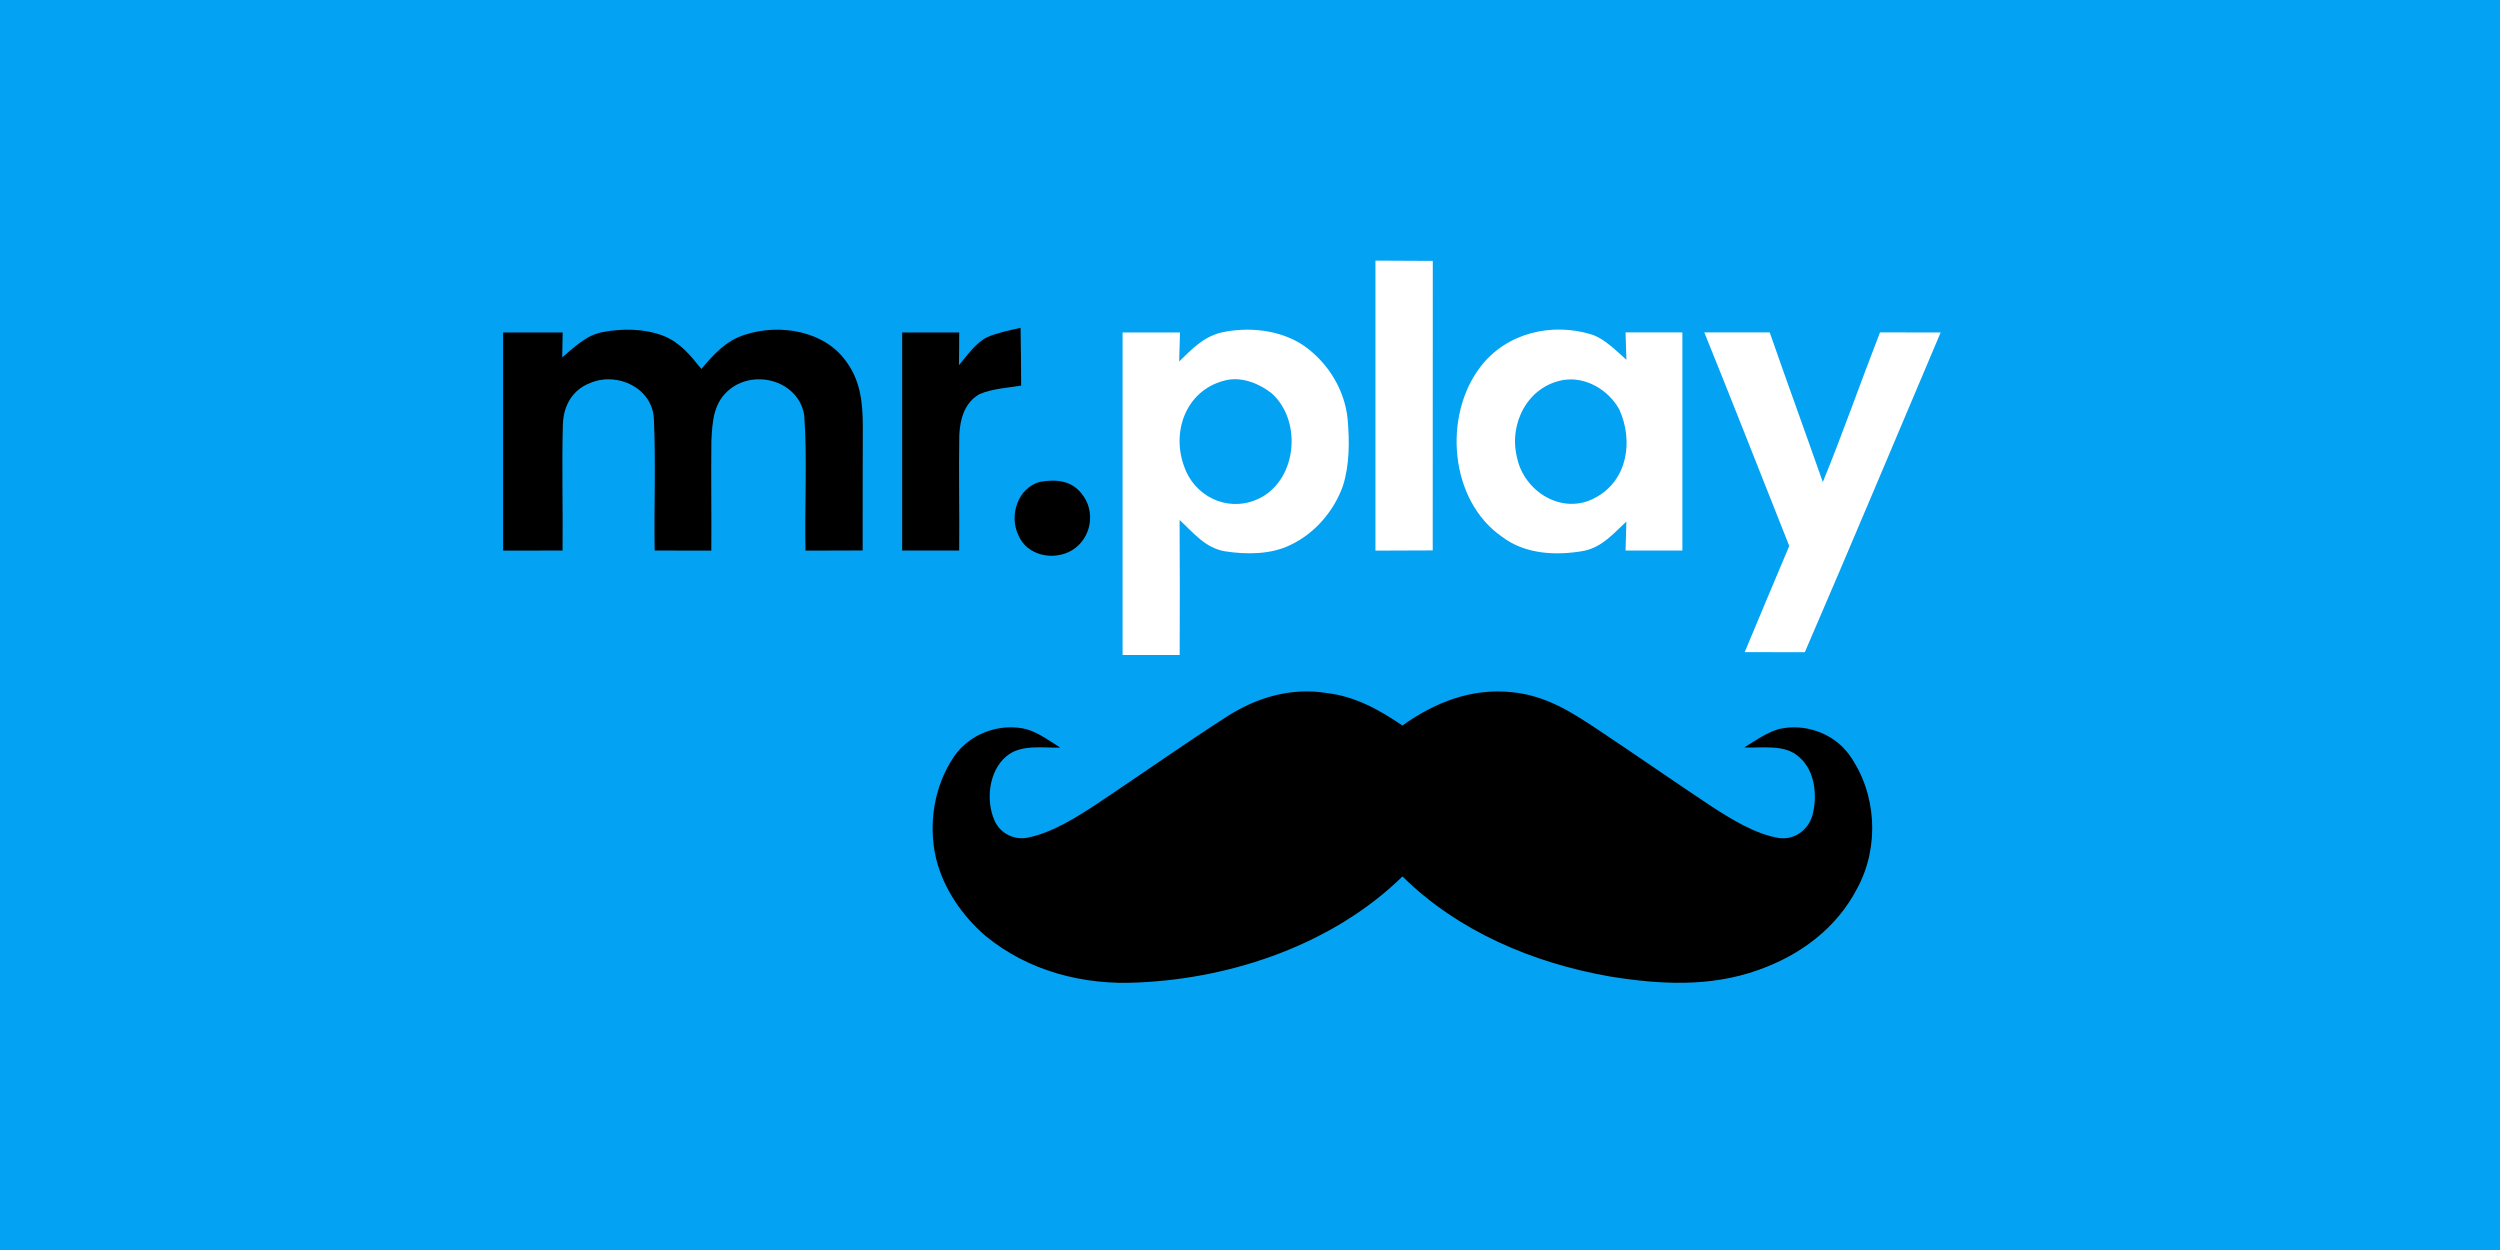 <?xml version="1.0" encoding="utf-8"?>
<!-- Generator: Adobe Illustrator 24.1.1, SVG Export Plug-In . SVG Version: 6.00 Build 0)  -->
<svg version="1.1" xmlns="http://www.w3.org/2000/svg" xmlns:xlink="http://www.w3.org/1999/xlink" x="0px" y="0px"
	 viewBox="0 0 800 400" style="enable-background:new 0 0 800 400;" xml:space="preserve">
<style type="text/css">
	.st0{fill:#04A2F2;}
	.st1{fill:#FFFFFF;}
</style>
<g id="Layer_3">
	<rect class="st0" width="800" height="400"/>
</g>
<g id="Layer_2">
	<path class="st1" d="M440.14,83.4c6.12,0.03,12.23,0.05,18.35,0.09c-0.02,30.87,0,61.75-0.02,92.64
		c-6.11,0.03-12.21,0.03-18.33,0.07C440.12,145.26,440.12,114.32,440.14,83.4z"/>
	<path d="M192.64,106.31c6.41-1.26,13.63-1.21,19.78,1.21c5.34,2.18,8.49,6.21,12.02,10.54c4.01-4.71,7.81-9.04,13.93-10.95
		c10.95-3.6,25.48-1.36,32.44,8.61c4.52,6.11,5.24,13.03,5.29,20.4c-0.03,13.34-0.07,26.69-0.05,40.03
		c-6.09,0.02-12.19,0.02-18.3,0.05c-0.32-14.38,0.61-28.94-0.39-43.25c-1.69-10.9-15.42-14.92-23.67-8.51
		c-5.44,4.26-5.73,10.35-6.05,16.75c-0.14,11.66,0.07,23.33-0.02,35.01c-6.05-0.03-12.09-0.03-18.13-0.03
		c-0.22-13.95,0.39-27.97-0.24-41.9c-0.31-10.03-11.56-15.38-20.26-11.77c-5.8,2.18-8.68,7.27-8.87,13.3
		c-0.38,13.44,0.05,26.91-0.1,40.37c-6.34,0-12.67,0-19.02,0.03c0-23.28,0-46.54,0-69.82c6.36,0.02,12.71,0,19.05,0
		c-0.03,2.66-0.09,5.3-0.14,7.96C183.73,111.17,187.59,107.28,192.64,106.31z"/>
	<path d="M326.58,104.89c0.14,6.17,0.14,12.33,0.19,18.5c-4.35,0.7-9.14,0.99-13.23,2.68c-4.89,2.68-6.36,8.1-6.57,13.3
		c-0.22,12.26,0.09,24.52-0.03,36.79c-6.09,0-12.16,0-18.25,0.02c-0.02-23.26,0-46.54,0-69.8c6.09,0.02,12.18,0.02,18.26,0
		c-0.02,3.5-0.02,6.99-0.09,10.49c2.58-3.1,5.37-7.15,9.04-8.99C319.26,106.44,323.05,105.71,326.58,104.89z"/>
	<path class="st1" d="M390.57,106.46c8.8-2.01,19.17-0.99,26.76,4.23c7.67,5.41,13.03,14.14,13.92,23.52
		c0.61,6.99,0.63,14.63-1.55,21.37c-2.88,8.02-8.99,15.14-16.73,18.79c-6.28,3.12-14.21,3.1-20.99,2.05
		c-6.29-1.07-10.08-5.93-14.51-10.03c0.1,14.39,0.07,28.8,0.02,43.2c-6.09,0-12.18,0-18.26,0c0-34.4,0-68.8,0-103.19
		c6.12,0,12.24,0,18.37-0.02c-0.07,3.1-0.15,6.21-0.27,9.29C381.39,111.76,384.87,107.96,390.57,106.46z"/>
	<path class="st1" d="M509.5,107.09c4.14,1.45,7.69,5.18,10.95,8.03c-0.1-2.92-0.19-5.83-0.27-8.75c6.05,0,12.13,0.02,18.18,0
		c0,23.26,0.02,46.52,0,69.79c-6.05,0-12.13,0-18.18,0c0.07-3.09,0.17-6.17,0.26-9.26c-4.25,3.92-7.61,8.05-13.52,9.36
		c-8.83,1.59-18.81,1.18-26.23-4.47c-16.83-11.58-18.98-38.68-6.99-54.35C481.98,106.48,496.68,103.05,509.5,107.09z"/>
	<path class="st1" d="M545.38,106.37c6.98,0.02,13.95,0.02,20.93,0c5.56,16.01,11.39,31.91,16.99,47.9
		c6.48-15.83,12.09-31.98,18.3-47.9c6.46,0.02,12.93,0.02,19.41,0.02c-14.48,34.11-28.77,68.32-43.47,102.32
		c-6.41-0.02-12.82-0.02-19.24-0.03c4.71-11.34,9.5-22.65,14.26-33.97C563.51,151.93,554.57,129.09,545.38,106.37z"/>
	<path class="st0" d="M392.63,121.6c4.98-1.04,10.59,1.24,14.43,4.37c9.96,9.09,7.88,28.62-5.13,33.99
		c-9.53,3.94-19.9-1.3-23.09-10.93C374.72,137.46,380.01,124.26,392.63,121.6z"/>
	<path class="st0" d="M500.15,121.62c7.21-1.24,14.53,3.12,18.01,9.38c4.57,10.01,2.73,22.72-7.66,28.26
		c-10.42,5.76-22.8-1.86-25.05-12.84C482.73,135.66,488.78,123.68,500.15,121.62z"/>
	<path d="M332.82,154.19c5-0.87,9.96-0.51,13.29,3.77c4.64,5.63,3.17,14.27-3,18.08c-5.78,3.51-14.43,1.89-17.19-4.71
		C322.79,165.02,325.69,156.05,332.82,154.19z"/>
	<path d="M424.3,221.73c9.21,1.04,16.95,5.3,24.47,10.44c10.42-7.45,22.17-12.07,35.18-10.66c10.98,1.11,19.32,6.57,28.22,12.53
		c11.92,7.96,23.69,16.15,35.63,24.08c6.4,4.13,13.83,8.75,21.4,10.04c4.89,0.72,9.31-2.44,10.71-7.06
		c1.76-6.17,0.99-14.53-4.26-18.9c-4.52-4.16-11.8-2.76-17.48-3.02c3.44-2.13,7.15-4.76,11.03-5.87c8.24-1.96,17.5,1.26,22.51,8.15
		c8.82,12.28,9.81,29.33,2.69,42.64c-6.58,12.84-18.26,21.54-31.69,26.28c-15.54,5.58-31.69,4.67-47.72,2.06
		c-24.39-4.3-48.4-14.39-66.2-31.98c-21.95,21.49-54.01,32.54-84.26,33.92c-17.69,0.99-35.37-3.55-49.17-14.89
		c-7.47-6.43-13.51-15.21-15.84-24.85c-2.54-10.95-0.61-23.11,5.71-32.47c5.01-7.44,14.82-11.02,23.47-8.77
		c3.73,1.16,7.27,3.73,10.56,5.83c-5.64,0.15-12.6-1.14-17.22,2.78c-5.64,4.72-6.65,14.09-3.8,20.55c1.77,4.04,6.16,6.34,10.51,5.51
		c7.9-1.55,15.57-6.45,22.24-10.8c13.98-9.31,27.71-19.05,41.85-28.12C402.25,223.16,413.11,219.97,424.3,221.73z"/>
</g>
</svg>
